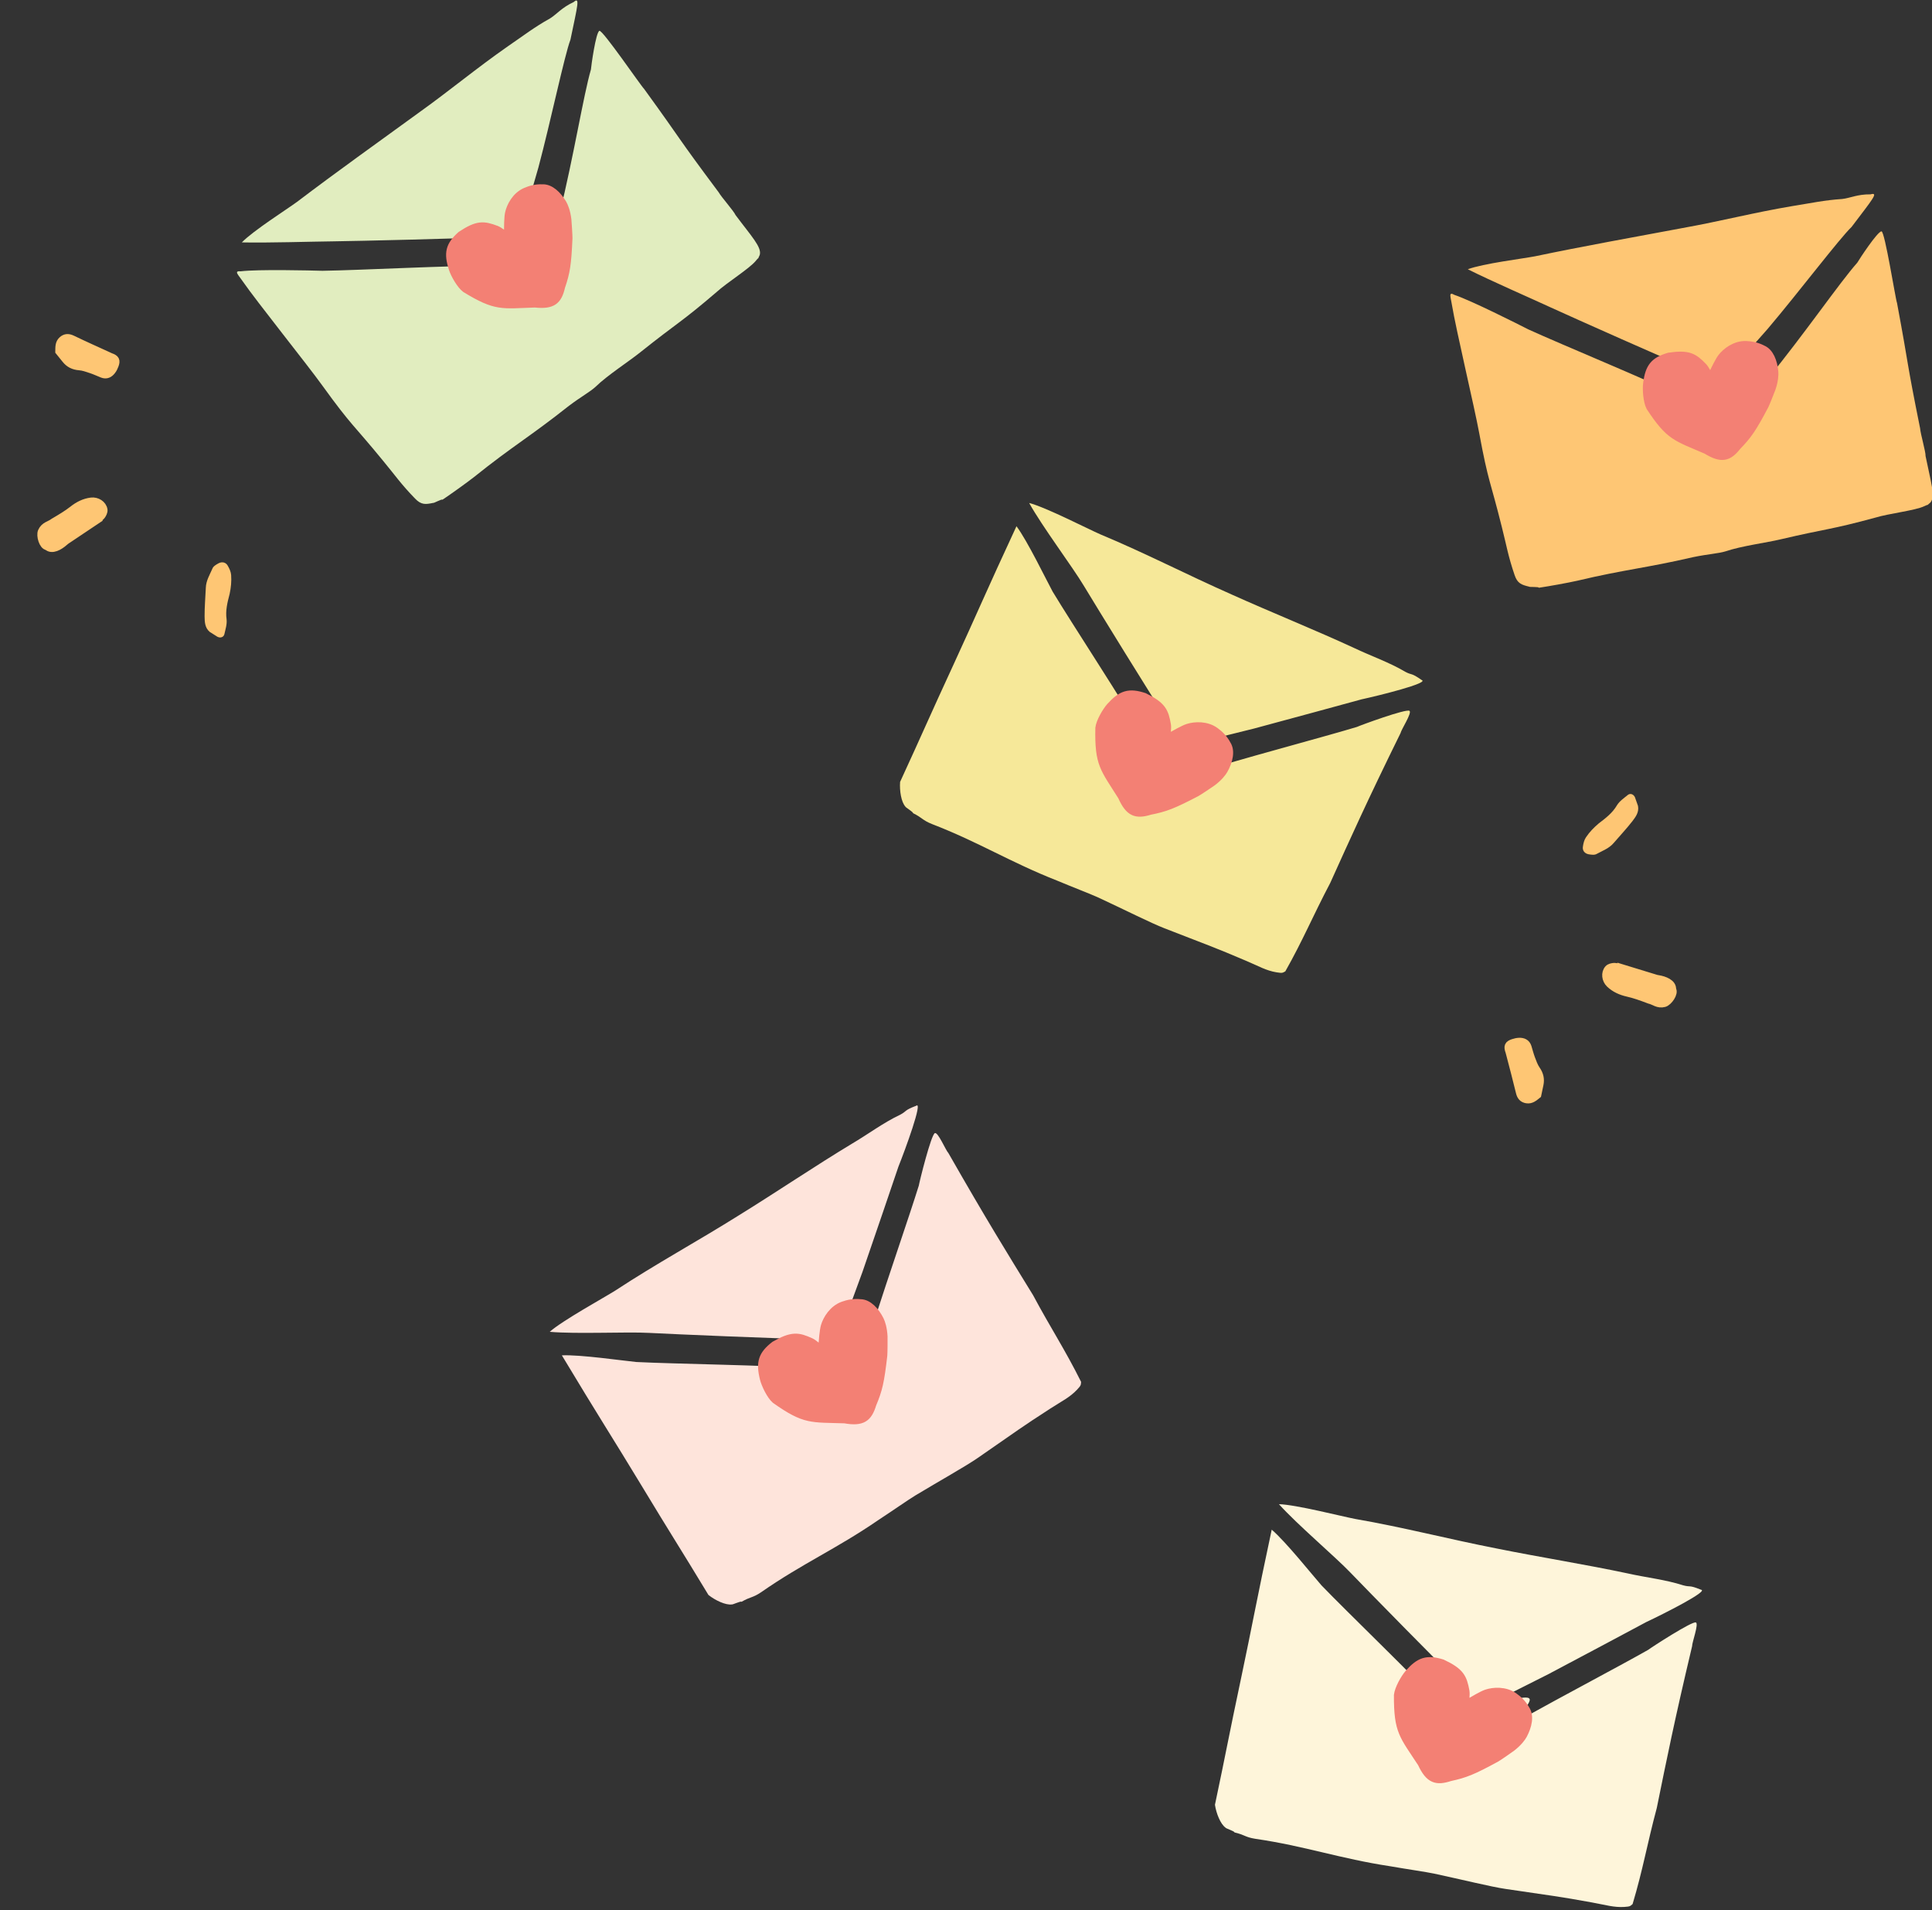 <?xml version="1.0" encoding="UTF-8" standalone="no"?>
<!DOCTYPE svg PUBLIC "-//W3C//DTD SVG 1.1//EN" "http://www.w3.org/Graphics/SVG/1.1/DTD/svg11.dtd">
<svg width="100%" height="100%" viewBox="0 0 434 429" version="1.1" xmlns="http://www.w3.org/2000/svg" xmlns:xlink="http://www.w3.org/1999/xlink" xml:space="preserve" xmlns:serif="http://www.serif.com/" style="fill-rule:evenodd;clip-rule:evenodd;stroke-miterlimit:10;">
    <rect x="0" y="0" width="434" height="429" fill="#333333" stroke="none"/>
    <g transform="matrix(1,0,0,1,-2374.3,-1339.92)">
        <g transform="matrix(4.167,0,0,4.167,0,0)">
            <g transform="matrix(1,0,0,1,580.816,353.003)">
                <path d="M0,1.766C-0.003,1.26 0.045,0.734 0.066,0.23C0.079,-0.151 0.272,-0.459 0.418,-0.795C0.464,-0.926 0.617,-1.015 0.758,-1.091C0.949,-1.19 1.155,-1.139 1.254,-0.948C1.342,-0.794 1.417,-0.629 1.431,-0.456C1.456,-0.108 1.422,0.222 1.35,0.562C1.233,1.01 1.117,1.458 1.185,1.931C1.215,2.204 1.124,2.469 1.069,2.724C1.033,2.895 0.856,2.956 0.69,2.871C0.548,2.788 0.419,2.693 0.276,2.61C0.008,2.382 0.005,2.062 0,1.766" style="fill:rgb(254,198,116);fill-rule:nonzero;"/>
            </g>
        </g>
        <g transform="matrix(4.167,0,0,4.167,0,0)">
            <g transform="matrix(1,0,0,1,572.987,341.041)">
                <path d="M0,-0.552C0.003,-0.785 -0.008,-0.991 0.166,-1.147C0.333,-1.295 0.497,-1.287 0.698,-1.19C1.327,-0.885 1.967,-0.602 2.602,-0.311C2.65,-0.288 2.698,-0.262 2.749,-0.243C3.024,-0.146 3.073,-0.058 2.975,0.201C2.938,0.302 2.889,0.401 2.824,0.486C2.697,0.653 2.534,0.743 2.318,0.656C2.118,0.576 1.923,0.484 1.72,0.417C1.509,0.346 1.292,0.266 1.074,0.251C0.771,0.227 0.537,0.114 0.351,-0.118C0.231,-0.268 0.11,-0.416 0,-0.552Z" style="fill:rgb(254,198,116);fill-rule:nonzero;stroke:rgb(254,198,116);stroke-width:0.44px;"/>
            </g>
        </g>
        <g transform="matrix(4.167,0,0,4.167,0,0)">
            <g transform="matrix(1,0,0,1,575.008,350.215)">
                <path d="M0,-0.65L-1.667,0.466C-1.702,0.491 -1.734,0.519 -1.767,0.548C-2.013,0.767 -2.421,1.01 -2.664,0.776C-2.803,0.641 -2.465,0.787 -2.664,0.776C-2.899,0.761 -3.056,0.204 -2.961,-0.01C-2.819,-0.331 -2.539,-0.343 -2.321,-0.513C-1.911,-0.753 -1.583,-0.951 -1.291,-1.18C-0.999,-1.41 -0.678,-1.578 -0.299,-1.624C-0.007,-1.66 0.309,-1.47 0.354,-1.181C0.369,-1.085 0.304,-0.957 0.239,-0.87C0.178,-0.787 0.069,-0.74 -0.019,-0.676C-0.013,-0.668 -0.007,-0.659 0,-0.65Z" style="fill:rgb(254,198,116);fill-rule:nonzero;stroke:rgb(254,198,116);stroke-width:0.44px;"/>
            </g>
        </g>
        <g transform="matrix(4.167,0,0,4.167,0,0)">
            <g transform="matrix(1,0,0,1,657.782,366.124)">
                <path d="M0,-0.304C-0.31,0.095 -0.673,0.48 -1.001,0.863C-1.247,1.154 -1.589,1.276 -1.91,1.45C-2.028,1.526 -2.203,1.5 -2.361,1.473C-2.572,1.432 -2.703,1.265 -2.662,1.053C-2.637,0.879 -2.594,0.702 -2.496,0.557C-2.303,0.269 -2.071,0.031 -1.805,-0.193C-1.437,-0.473 -1.067,-0.753 -0.828,-1.166C-0.684,-1.4 -0.448,-1.552 -0.248,-1.719C-0.114,-1.83 0.062,-1.77 0.142,-1.6C0.202,-1.447 0.245,-1.292 0.305,-1.138C0.375,-0.794 0.18,-0.54 0,-0.304" style="fill:rgb(254,198,116);fill-rule:nonzero;"/>
            </g>
        </g>
        <g transform="matrix(4.167,0,0,4.167,0,0)">
            <g transform="matrix(1,0,0,1,652.658,377.984)">
                <path d="M0,2.57C-0.183,2.716 -0.336,2.853 -0.565,2.817C-0.786,2.782 -0.884,2.649 -0.935,2.431C-1.097,1.752 -1.28,1.077 -1.455,0.4C-1.469,0.348 -1.479,0.295 -1.497,0.244C-1.595,-0.032 -1.557,-0.125 -1.294,-0.212C-1.192,-0.246 -1.084,-0.272 -0.979,-0.275C-0.769,-0.283 -0.596,-0.212 -0.526,0.009C-0.463,0.216 -0.411,0.424 -0.335,0.626C-0.256,0.833 -0.181,1.051 -0.056,1.231C0.118,1.48 0.178,1.733 0.115,2.024C0.074,2.212 0.036,2.399 0,2.57Z" style="fill:rgb(254,198,116);fill-rule:nonzero;stroke:rgb(254,198,116);stroke-width:0.44px;"/>
            </g>
        </g>
        <g transform="matrix(4.167,0,0,4.167,0,0)">
            <g transform="matrix(1,0,0,1,657.136,375.651)">
                <path d="M0,-1.931C0.64,-1.735 1.278,-1.538 1.918,-1.344C1.959,-1.331 2.002,-1.325 2.044,-1.318C2.369,-1.266 2.815,-1.102 2.787,-0.765C2.771,-0.574 2.671,-0.927 2.787,-0.765C2.925,-0.574 2.591,-0.1 2.366,-0.039C2.027,0.052 1.841,-0.156 1.572,-0.217C1.126,-0.385 0.767,-0.514 0.404,-0.595C0.041,-0.677 -0.292,-0.82 -0.566,-1.084C-0.779,-1.288 -0.831,-1.652 -0.636,-1.869C-0.57,-1.944 -0.43,-1.973 -0.322,-1.978C-0.219,-1.983 -0.113,-1.928 -0.01,-1.9C-0.006,-1.91 -0.003,-1.92 0,-1.931Z" style="fill:rgb(254,198,116);fill-rule:nonzero;stroke:rgb(254,198,116);stroke-width:0.44px;"/>
            </g>
        </g>
        <g transform="matrix(4.167,0,0,4.167,0,0)">
            <g transform="matrix(1,0,0,1,639.076,348.768)">
                <path d="M0,25.141C0.965,23.433 1.479,22.166 2.42,20.379C3.536,17.912 4.399,15.983 6.21,12.303C6.251,12.102 6.84,11.212 6.694,11.098C6.508,10.976 4.049,11.878 3.862,11.966C2.07,12.503 -0.687,13.23 -3.913,14.166C-4.505,14.277 -2.923,13.461 -2.962,13.138C-3.002,12.815 -4.785,13.08 -4.906,12.846C-4.687,12.806 -1.932,12.11 -1.688,12.054C0.833,11.372 2.573,10.903 4.097,10.483C5.045,10.278 7.802,9.592 7.349,9.437C6.759,9.023 6.847,9.197 6.466,8.994C5.601,8.481 4.62,8.147 3.697,7.706C1.674,6.769 -0.81,5.767 -2.856,4.845C-5.334,3.751 -7.509,2.614 -9.978,1.584C-10.617,1.307 -12.926,0.119 -13.809,-0.103C-13.099,1.175 -11.472,3.337 -10.858,4.365C-10.196,5.466 -7.089,10.51 -6.378,11.579C-6.913,11.617 -7.229,12.14 -7.676,12.469C-8.637,10.761 -11.52,6.371 -12.544,4.671C-12.867,4.08 -13.911,1.919 -14.493,1.15C-16.094,4.592 -16.714,6.064 -17.827,8.475C-19.294,11.652 -19.504,12.192 -20.766,14.928C-20.803,15.407 -20.704,16.01 -20.485,16.256C-20.493,16.296 -20.04,16.557 -20.072,16.613C-19.555,16.866 -19.579,16.987 -19.053,17.199C-16.511,18.18 -14.851,19.248 -12.293,20.254C-11.516,20.58 -10.448,20.992 -10.071,21.166C-8.746,21.782 -7.212,22.552 -6.508,22.822C-4.007,23.795 -3.867,23.826 -2.131,24.565C-1.405,24.874 -1.028,25.101 -0.478,25.192C-0.151,25.244 -0.159,25.225 0,25.141" style="fill:rgb(246,232,153);fill-rule:nonzero;"/>
            </g>
        </g>
        <g transform="matrix(4.167,0,0,4.167,0,0)">
            <g transform="matrix(1,0,0,1,635.944,362.665)">
                <path d="M0,-0.999C-0.176,-1.329 -0.409,-1.547 -0.63,-1.708C-1.107,-2.06 -1.749,-2.025 -2.124,-1.905C-2.354,-1.831 -2.806,-1.581 -3.21,-1.337C-3.276,-1.594 -3.193,-1.828 -3.229,-2.042C-3.353,-2.77 -3.486,-3.087 -4.47,-3.57C-5.293,-3.841 -5.711,-3.709 -6.312,-3.044C-6.546,-2.784 -6.873,-2.214 -6.914,-1.877C-6.955,0.1 -6.663,0.286 -5.696,1.825C-5.298,2.723 -4.904,2.842 -4.156,2.61C-3.329,2.446 -2.917,2.288 -1.644,1.624C-1.554,1.577 -0.876,1.126 -0.794,1.064C-0.441,0.8 -0.242,0.541 -0.162,0.398C0.104,-0.077 0.239,-0.634 0,-0.999" style="fill:rgb(243,128,116);fill-rule:nonzero;"/>
            </g>
        </g>
        <g transform="matrix(4.167,0,0,4.167,0,0)">
            <g transform="matrix(1,0,0,1,635.944,362.665)">
                <path d="M0,-0.999C-0.176,-1.329 -0.409,-1.547 -0.63,-1.708C-1.107,-2.06 -1.749,-2.025 -2.124,-1.905C-2.354,-1.831 -2.806,-1.581 -3.21,-1.337C-3.276,-1.594 -3.193,-1.828 -3.229,-2.042C-3.353,-2.77 -3.486,-3.087 -4.47,-3.57C-5.293,-3.841 -5.711,-3.709 -6.312,-3.044C-6.546,-2.784 -6.873,-2.214 -6.914,-1.877C-6.955,0.1 -6.663,0.286 -5.696,1.825C-5.298,2.723 -4.904,2.842 -4.156,2.61C-3.329,2.446 -2.917,2.288 -1.644,1.624C-1.554,1.577 -0.876,1.126 -0.794,1.064C-0.441,0.8 -0.242,0.541 -0.162,0.398C0.104,-0.077 0.239,-0.634 0,-0.999Z" style="fill:none;fill-rule:nonzero;stroke:rgb(243,128,116);stroke-width:0.39px;"/>
            </g>
        </g>
        <g transform="matrix(4.167,0,0,4.167,0,0)">
            <g transform="matrix(1,0,0,1,657.798,402.814)">
                <path d="M0,21.364C0.562,19.485 0.781,18.135 1.304,16.184C1.844,13.531 2.258,11.459 3.207,7.468C3.202,7.263 3.578,6.264 3.411,6.186C3.203,6.108 1.006,7.534 0.843,7.661C-0.785,8.583 -3.312,9.902 -6.25,11.531C-6.803,11.77 -5.441,10.624 -5.552,10.317C-5.662,10.011 -7.342,10.666 -7.513,10.464C-7.308,10.377 -4.774,9.086 -4.55,8.978C-2.243,7.755 -0.65,6.91 0.742,6.162C1.621,5.752 4.158,4.472 3.682,4.421C3.014,4.148 3.139,4.299 2.722,4.184C1.765,3.876 0.734,3.768 -0.263,3.544C-2.444,3.078 -5.088,2.653 -7.289,2.208C-9.946,1.69 -12.32,1.064 -14.955,0.608C-15.641,0.479 -18.155,-0.166 -19.065,-0.188C-18.09,0.902 -16.023,2.648 -15.197,3.515C-14.308,4.441 -10.158,8.671 -9.229,9.555C-9.741,9.711 -9.935,10.291 -10.297,10.711C-11.612,9.259 -15.396,5.618 -16.773,4.187C-17.219,3.683 -18.717,1.808 -19.455,1.186C-20.252,4.898 -20.53,6.47 -21.081,9.069C-21.807,12.492 -21.891,13.065 -22.515,16.013C-22.444,16.488 -22.215,17.053 -21.946,17.245C-21.945,17.286 -21.445,17.44 -21.465,17.502C-20.903,17.634 -20.9,17.757 -20.341,17.847C-17.645,18.24 -15.788,18.914 -13.071,19.326C-12.241,19.472 -11.108,19.636 -10.702,19.723C-9.273,20.029 -7.607,20.44 -6.86,20.547C-4.206,20.94 -4.063,20.939 -2.206,21.275C-1.43,21.416 -1.013,21.552 -0.455,21.52C-0.125,21.497 -0.137,21.481 0,21.364" style="fill:rgb(254,245,218);fill-rule:nonzero;"/>
            </g>
        </g>
        <g transform="matrix(4.167,0,0,4.167,0,0)">
            <g transform="matrix(1,0,0,1,652.054,414.851)">
                <path d="M0,-1.173C-0.181,-1.5 -0.419,-1.713 -0.642,-1.871C-1.125,-2.214 -1.767,-2.169 -2.14,-2.042C-2.367,-1.965 -2.815,-1.707 -3.216,-1.455C-3.286,-1.711 -3.207,-1.947 -3.247,-2.16C-3.383,-2.886 -3.521,-3.2 -4.513,-3.667C-5.341,-3.924 -5.756,-3.784 -6.346,-3.11C-6.575,-2.847 -6.893,-2.27 -6.928,-1.933C-6.936,0.044 -6.641,0.225 -5.647,1.748C-5.233,2.639 -4.838,2.751 -4.095,2.508C-3.271,2.329 -2.861,2.164 -1.599,1.478C-1.509,1.43 -0.84,0.968 -0.759,0.904C-0.41,0.633 -0.216,0.372 -0.138,0.227C0.119,-0.252 0.246,-0.811 0,-1.173" style="fill:rgb(243,128,116);fill-rule:nonzero;"/>
            </g>
        </g>
        <g transform="matrix(4.167,0,0,4.167,0,0)">
            <g transform="matrix(1,0,0,1,652.054,414.851)">
                <path d="M0,-1.173C-0.181,-1.5 -0.419,-1.713 -0.642,-1.871C-1.125,-2.214 -1.767,-2.169 -2.14,-2.042C-2.367,-1.965 -2.815,-1.707 -3.216,-1.455C-3.286,-1.711 -3.207,-1.947 -3.247,-2.16C-3.383,-2.886 -3.521,-3.2 -4.513,-3.667C-5.341,-3.924 -5.756,-3.784 -6.346,-3.11C-6.575,-2.847 -6.893,-2.27 -6.928,-1.933C-6.936,0.044 -6.641,0.225 -5.647,1.748C-5.233,2.639 -4.838,2.751 -4.095,2.508C-3.271,2.329 -2.861,2.164 -1.599,1.478C-1.509,1.43 -0.84,0.968 -0.759,0.904C-0.41,0.633 -0.216,0.372 -0.138,0.227C0.119,-0.252 0.246,-0.811 0,-1.173Z" style="fill:none;fill-rule:nonzero;stroke:rgb(243,128,116);stroke-width:0.39px;"/>
            </g>
        </g>
        <g transform="matrix(4.167,0,0,4.167,0,0)">
            <g transform="matrix(1,0,0,1,628.068,392.901)">
                <path d="M0,3.135C-0.874,1.38 -1.636,0.244 -2.588,-1.536C-4.007,-3.843 -5.121,-5.638 -7.155,-9.2C-7.3,-9.346 -7.707,-10.333 -7.883,-10.275C-8.089,-10.19 -8.718,-7.647 -8.75,-7.444C-9.309,-5.658 -10.251,-2.968 -11.282,0.23C-11.522,0.781 -11.313,-0.985 -11.603,-1.134C-11.893,-1.281 -12.671,0.344 -12.934,0.313C-12.843,0.11 -11.876,-2.563 -11.786,-2.796C-10.938,-5.266 -10.353,-6.97 -9.848,-8.469C-9.486,-9.369 -8.51,-12.037 -8.893,-11.748C-9.566,-11.491 -9.373,-11.467 -9.755,-11.265C-10.664,-10.836 -11.489,-10.211 -12.371,-9.693C-14.281,-8.542 -16.502,-7.046 -18.413,-5.866C-20.706,-4.427 -22.867,-3.262 -25.103,-1.794C-25.69,-1.42 -27.968,-0.172 -28.646,0.435C-27.189,0.563 -24.488,0.426 -23.293,0.493C-22.01,0.562 -16.09,0.813 -14.807,0.822C-15.075,1.287 -14.819,1.843 -14.797,2.397C-16.75,2.236 -22,2.165 -23.983,2.062C-24.653,1.998 -27.028,1.654 -27.992,1.704C-26.037,4.958 -25.165,6.296 -23.791,8.57C-21.981,11.564 -21.65,12.039 -20.091,14.617C-19.716,14.916 -19.161,15.172 -18.834,15.129C-18.806,15.157 -18.336,14.929 -18.308,14.987C-17.808,14.699 -17.722,14.787 -17.251,14.471C-15.014,12.914 -13.199,12.138 -10.934,10.582C-10.228,10.121 -9.289,9.467 -8.933,9.253C-7.681,8.499 -6.184,7.66 -5.565,7.228C-3.358,5.701 -3.256,5.603 -1.67,4.578C-1.007,4.151 -0.609,3.965 -0.225,3.56C0.001,3.318 -0.019,3.315 0,3.135" style="fill:rgb(254,228,219);fill-rule:nonzero;"/>
            </g>
        </g>
        <g transform="matrix(4.167,0,0,4.167,0,0)">
            <g transform="matrix(1,0,0,1,616.172,398.207)">
                <path d="M0,-6.434C-0.371,-6.474 -0.683,-6.402 -0.939,-6.31C-1.498,-6.111 -1.83,-5.56 -1.94,-5.181C-2.007,-4.951 -2.054,-4.436 -2.077,-3.963C-2.327,-4.052 -2.476,-4.253 -2.673,-4.342C-3.345,-4.648 -3.682,-4.715 -4.633,-4.171C-5.318,-3.641 -5.443,-3.22 -5.229,-2.35C-5.146,-2.011 -4.855,-1.42 -4.6,-1.199C-2.985,-0.057 -2.667,-0.194 -0.851,-0.133C0.116,0.04 0.436,-0.22 0.663,-0.969C0.99,-1.746 1.09,-2.176 1.253,-3.603C1.265,-3.705 1.271,-4.518 1.266,-4.62C1.243,-5.061 1.141,-5.371 1.067,-5.517C0.822,-6.003 0.437,-6.428 0,-6.434" style="fill:rgb(243,128,116);fill-rule:nonzero;"/>
            </g>
        </g>
        <g transform="matrix(4.167,0,0,4.167,0,0)">
            <g transform="matrix(1,0,0,1,616.172,398.207)">
                <path d="M0,-6.434C-0.371,-6.474 -0.683,-6.402 -0.939,-6.31C-1.498,-6.111 -1.83,-5.56 -1.94,-5.181C-2.007,-4.951 -2.054,-4.436 -2.077,-3.963C-2.327,-4.052 -2.476,-4.253 -2.673,-4.342C-3.345,-4.648 -3.682,-4.715 -4.633,-4.171C-5.318,-3.641 -5.443,-3.22 -5.229,-2.35C-5.146,-2.011 -4.855,-1.42 -4.6,-1.199C-2.985,-0.057 -2.667,-0.194 -0.851,-0.133C0.116,0.04 0.436,-0.22 0.663,-0.969C0.99,-1.746 1.09,-2.176 1.253,-3.603C1.265,-3.705 1.271,-4.518 1.266,-4.62C1.243,-5.061 1.141,-5.371 1.067,-5.517C0.822,-6.003 0.437,-6.428 0,-6.434Z" style="fill:none;fill-rule:nonzero;stroke:rgb(243,128,116);stroke-width:0.39px;"/>
            </g>
        </g>
        <g transform="matrix(4.167,0,0,4.167,0,0)">
            <g transform="matrix(1,0,0,1,610.744,334.847)">
                <path d="M0,0.445C-0.191,0.846 0.052,0.438 -0.217,0.77C-0.566,1.194 -1.758,1.929 -2.332,2.452C-4.277,4.118 -4.392,4.06 -6.453,5.705C-7.03,6.171 -8.222,6.94 -8.848,7.552C-9.148,7.829 -9.625,8.082 -10.286,8.58C-12.403,10.257 -13.306,10.737 -15.395,12.413C-15.835,12.755 -16.632,13.326 -17.103,13.641C-17.135,13.586 -17.58,13.841 -17.61,13.814C-18.009,13.895 -18.246,13.933 -18.583,13.579C-19.349,12.789 -19.621,12.371 -20.302,11.548C-21.943,9.543 -21.987,9.693 -23.583,7.485C-24.397,6.352 -27.096,2.993 -27.881,1.859C-28.102,1.527 -28.379,1.296 -27.975,1.33C-27.031,1.217 -24.237,1.284 -23.574,1.303C-21.62,1.276 -16.458,1.004 -14.529,1.035C-14.589,0.492 -14.879,-0.037 -14.647,-0.511C-15.909,-0.438 -21.74,-0.299 -23.006,-0.284C-24.185,-0.272 -26.481,-0.196 -27.921,-0.227C-27.297,-0.867 -25.493,-2.008 -24.941,-2.414C-22.849,-4.003 -20.575,-5.624 -18.423,-7.188C-16.628,-8.472 -15.348,-9.561 -13.551,-10.816C-12.721,-11.382 -12.171,-11.817 -11.307,-12.298C-10.946,-12.521 -10.68,-12.882 -10.035,-13.179C-9.68,-13.488 -9.817,-13.015 -10.205,-11.155C-10.529,-10.302 -11.271,-6.748 -11.933,-4.265C-12.005,-4.031 -12.769,-1.34 -12.843,-1.134C-12.583,-1.12 -11.932,-2.77 -11.637,-2.643C-11.341,-2.516 -11.003,-1.155 -10.806,-1.713C-10.015,-4.923 -9.509,-8.14 -9.102,-9.544C-9.085,-9.747 -8.841,-11.534 -8.646,-11.631C-8.477,-11.699 -6.388,-8.637 -6.236,-8.502C-4.029,-5.461 -4.606,-6.129 -2.218,-2.932C-2.058,-2.654 -1.406,-1.928 -1.307,-1.704C-0.45,-0.554 0.114,0.025 0,0.445" style="fill:rgb(225,237,191);fill-rule:nonzero;"/>
            </g>
        </g>
        <g transform="matrix(4.167,0,0,4.167,0,0)">
            <g transform="matrix(1,0,0,1,599.026,338.126)">
                <path d="M0,-6.442C-0.368,-6.457 -0.669,-6.366 -0.915,-6.258C-1.449,-6.026 -1.737,-5.463 -1.819,-5.085C-1.869,-4.853 -1.879,-4.343 -1.869,-3.878C-2.121,-3.949 -2.28,-4.136 -2.48,-4.213C-3.161,-4.468 -3.497,-4.512 -4.394,-3.916C-5.03,-3.35 -5.124,-2.929 -4.853,-2.087C-4.747,-1.759 -4.422,-1.197 -4.155,-0.996C-2.489,0.022 -2.188,-0.134 -0.398,-0.192C0.562,-0.086 0.858,-0.361 1.03,-1.112C1.298,-1.897 1.365,-2.327 1.427,-3.74C1.431,-3.84 1.38,-4.641 1.368,-4.741C1.315,-5.173 1.194,-5.47 1.111,-5.61C0.837,-6.072 0.43,-6.464 0,-6.442" style="fill:rgb(243,128,116);fill-rule:nonzero;"/>
            </g>
        </g>
        <g transform="matrix(4.167,0,0,4.167,0,0)">
            <g transform="matrix(1,0,0,1,599.026,338.126)">
                <path d="M0,-6.442C-0.368,-6.457 -0.669,-6.366 -0.915,-6.258C-1.449,-6.026 -1.737,-5.463 -1.819,-5.085C-1.869,-4.853 -1.879,-4.343 -1.869,-3.878C-2.121,-3.949 -2.28,-4.136 -2.48,-4.213C-3.161,-4.468 -3.497,-4.512 -4.394,-3.916C-5.03,-3.35 -5.124,-2.929 -4.853,-2.087C-4.747,-1.759 -4.422,-1.197 -4.155,-0.996C-2.489,0.022 -2.188,-0.134 -0.398,-0.192C0.562,-0.086 0.858,-0.361 1.03,-1.112C1.298,-1.897 1.365,-2.327 1.427,-3.74C1.431,-3.84 1.38,-4.641 1.368,-4.741C1.315,-5.173 1.194,-5.47 1.111,-5.61C0.837,-6.072 0.43,-6.464 0,-6.442Z" style="fill:none;fill-rule:nonzero;stroke:rgb(243,128,116);stroke-width:0.39px;"/>
            </g>
        </g>
        <g transform="matrix(4.167,0,0,4.167,0,0)">
            <g transform="matrix(1,0,0,1,673.852,336.497)">
                <path d="M0,12.143C-0.345,12.423 0.05,12.159 -0.335,12.343C-0.832,12.577 -2.225,12.73 -2.966,12.956C-5.438,13.628 -5.517,13.527 -8.084,14.129C-8.805,14.302 -10.212,14.488 -11.04,14.773C-11.43,14.893 -11.969,14.917 -12.779,15.084C-15.411,15.692 -16.433,15.74 -19.038,16.358C-19.582,16.479 -20.547,16.653 -21.107,16.736C-21.112,16.672 -21.624,16.712 -21.641,16.675C-22.034,16.578 -22.266,16.51 -22.418,16.045C-22.771,15.004 -22.839,14.509 -23.101,13.473C-23.725,10.959 -23.829,11.076 -24.324,8.397C-24.575,7.025 -25.573,2.833 -25.797,1.473C-25.854,1.078 -26.005,0.749 -25.654,0.954C-24.754,1.256 -22.258,2.514 -21.668,2.815C-19.89,3.628 -15.109,5.594 -13.38,6.45C-13.201,5.933 -13.236,5.331 -12.824,5.001C-13.995,4.527 -19.324,2.153 -20.474,1.625C-21.543,1.13 -23.651,0.215 -24.939,-0.43C-24.101,-0.741 -21.982,-0.999 -21.31,-1.129C-18.737,-1.669 -15.989,-2.159 -13.374,-2.649C-11.202,-3.04 -9.578,-3.475 -7.417,-3.839C-6.425,-3.995 -5.741,-4.152 -4.755,-4.217C-4.333,-4.263 -3.938,-4.476 -3.229,-4.467C-2.775,-4.593 -3.102,-4.226 -4.249,-2.711C-4.907,-2.08 -7.101,0.812 -8.763,2.773C-8.929,2.954 -10.771,5.058 -10.927,5.212C-10.698,5.335 -9.402,4.125 -9.19,4.366C-8.978,4.607 -9.256,5.982 -8.838,5.562C-6.747,3 -4.912,0.311 -3.942,-0.784C-3.84,-0.96 -2.854,-2.469 -2.636,-2.473C-2.454,-2.461 -1.879,1.199 -1.8,1.386C-1.109,5.08 -1.345,4.228 -0.556,8.14C-0.531,8.46 -0.253,9.395 -0.26,9.641C0.022,11.046 0.284,11.812 0,12.143" style="fill:rgb(254,198,116);fill-rule:nonzero;"/>
            </g>
        </g>
        <g transform="matrix(4.167,0,0,4.167,0,0)">
            <g transform="matrix(1,0,0,1,664.811,346.096)">
                <path d="M0,-5.739C-0.326,-5.91 -0.637,-5.957 -0.904,-5.966C-1.487,-5.984 -1.988,-5.599 -2.225,-5.292C-2.369,-5.104 -2.596,-4.648 -2.787,-4.223C-2.984,-4.395 -3.048,-4.634 -3.196,-4.787C-3.701,-5.311 -3.986,-5.495 -5.052,-5.34C-5.87,-5.101 -6.135,-4.76 -6.25,-3.884C-6.296,-3.543 -6.242,-2.895 -6.088,-2.598C-5.019,-0.966 -4.679,-0.977 -3.038,-0.263C-2.215,0.245 -1.83,0.123 -1.354,-0.482C-0.775,-1.077 -0.529,-1.435 0.132,-2.686C0.179,-2.775 0.476,-3.52 0.508,-3.616C0.646,-4.029 0.663,-4.349 0.647,-4.51C0.598,-5.046 0.398,-5.575 0,-5.739" style="fill:rgb(243,128,116);fill-rule:nonzero;"/>
            </g>
        </g>
        <g transform="matrix(4.167,0,0,4.167,0,0)">
            <g transform="matrix(1,0,0,1,664.811,346.096)">
                <path d="M0,-5.739C-0.326,-5.91 -0.637,-5.957 -0.904,-5.966C-1.487,-5.984 -1.988,-5.599 -2.225,-5.292C-2.369,-5.104 -2.596,-4.648 -2.787,-4.223C-2.984,-4.395 -3.048,-4.634 -3.196,-4.787C-3.701,-5.311 -3.986,-5.495 -5.052,-5.34C-5.87,-5.101 -6.135,-4.76 -6.25,-3.884C-6.296,-3.543 -6.242,-2.895 -6.088,-2.598C-5.019,-0.966 -4.679,-0.977 -3.038,-0.263C-2.215,0.245 -1.83,0.123 -1.354,-0.482C-0.775,-1.077 -0.529,-1.435 0.132,-2.686C0.179,-2.775 0.476,-3.52 0.508,-3.616C0.646,-4.029 0.663,-4.349 0.647,-4.51C0.598,-5.046 0.398,-5.575 0,-5.739Z" style="fill:none;fill-rule:nonzero;stroke:rgb(243,128,116);stroke-width:0.39px;"/>
            </g>
        </g>
    </g>
</svg>
